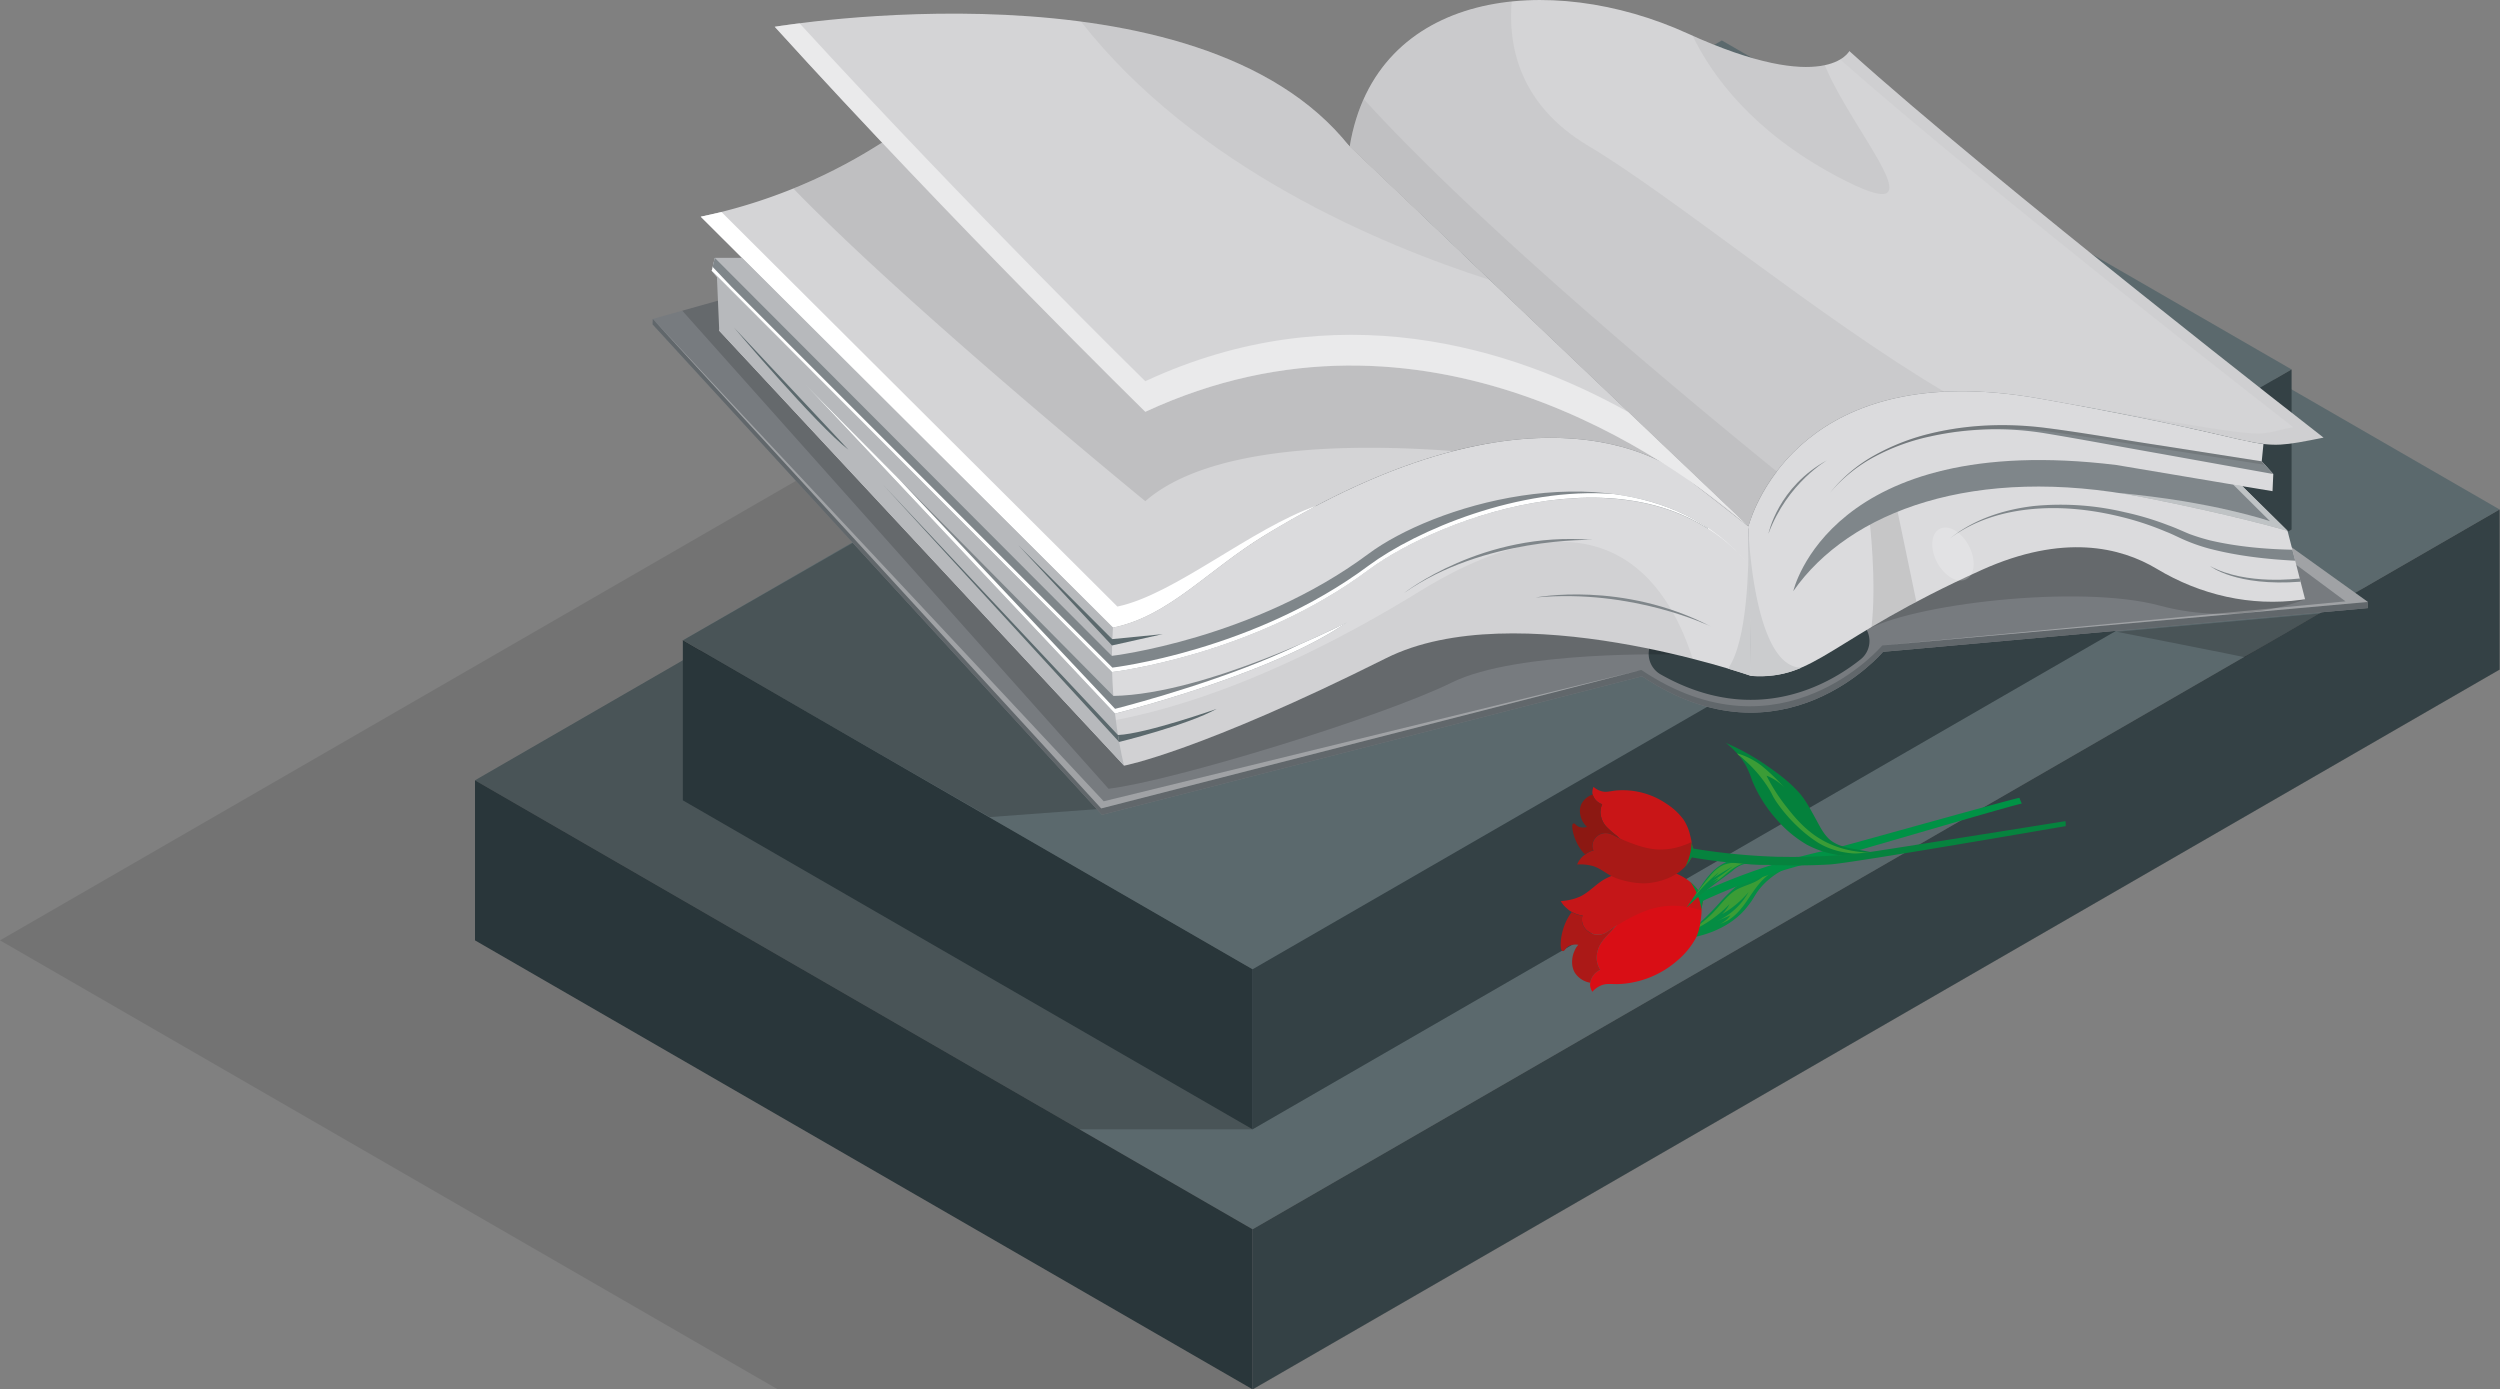 <svg xmlns="http://www.w3.org/2000/svg" viewBox="0 0 1297.9 721.3"><rect x="0" y="0" width="1297.9" height="721.3" fill="#808080" stroke="none"/><defs><style>.cls-1{isolation:isolate;}.cls-2,.cls-28{opacity:0.1;}.cls-2,.cls-5{mix-blend-mode:multiply;}.cls-3{fill:#5b696d;}.cls-4{fill:#29363a;}.cls-31,.cls-5{opacity:0.2;}.cls-6{fill:#344145;}.cls-7{fill:#058d43;}.cls-8{fill:#3b9c36;}.cls-9{fill:#d90e15;}.cls-10{fill:#c51618;}.cls-11{fill:#ab1917;}.cls-12{fill:#009245;}.cls-13{fill:#c91517;}.cls-14{fill:#a81916;}.cls-15{fill:#8c1812;}.cls-16{fill:#06833e;}.cls-17{fill:#04813c;}.cls-18{fill:#777b7f;}.cls-19{fill:#61676b;}.cls-20,.cls-25,.cls-30,.cls-31{fill:#fff;}.cls-20{opacity:0.3;}.cls-21,.cls-24,.cls-28{fill:#010101;}.cls-21{opacity:0.15;}.cls-22{fill:#d4d4d6;}.cls-23{fill:#dbdbdd;}.cls-24{opacity:0.05;}.cls-26{fill:#b7b9bc;}.cls-27{fill:#7f868a;}.cls-29,.cls-30{opacity:0.5;}.cls-32{fill:#cbccce;}</style></defs><title>1_14</title><g class="cls-1"><g id="Слой_2" data-name="Слой 2"><g id="Слой_1-2" data-name="Слой 1"><polygon class="cls-2" points="894.1 114.5 647.3 114.5 0 488.2 403.8 721.3 650.6 721.3 1297.9 347.6 894.1 114.5"/><polygon class="cls-3" points="1297.7 264.5 650.3 638.2 246.6 405.1 893.9 31.4 1297.7 264.5"/><polygon class="cls-4" points="650.3 638.2 650.3 721.3 246.6 488.2 246.6 405.1 650.3 638.2"/><polygon class="cls-5" points="650.3 227.2 554.7 227.2 246.6 405.1 560.4 586.3 650.3 586.3 650.3 227.2"/><polygon class="cls-4" points="650.3 586.3 354.5 415.5 354.5 332.4 650.3 503.2 650.3 586.3"/><polygon class="cls-3" points="650.3 503.2 354.5 332.4 893.9 21 1189.7 191.8 650.3 503.2"/><polygon class="cls-6" points="1297.7 347.6 650.3 721.3 650.3 638.2 1297.7 264.5 1297.7 347.6"/><polygon class="cls-6" points="650.3 503.2 650.3 586.3 1189.7 274.9 1189.7 191.8 650.3 503.2"/><polygon class="cls-3" points="956.4 163.7 663.7 332.7 663.7 341.6 963.6 168.5 956.4 163.7"/><polygon class="cls-5" points="562.8 339.6 448.2 278.7 354.3 332.6 513.8 424.2 571.7 419.9 562.8 339.6"/><path class="cls-7" d="M915.6,459.1a40.6,40.6,0,0,1,12.4-8.6,29.9,29.9,0,0,1,3.8-1.5,37,37,0,0,1,5.5-1.4l2.4-.2,1.7-.3,1.5-.4h-8.1l-4,.4-2.2.4a56.3,56.3,0,0,0-15,4.5h-.1l-1.3.7-.6.3-.5.3-.5.2-.9.6-1.4.9c-1.7,1.1-3.1,2.2-4.5,3.3a81.2,81.2,0,0,0-10.9,10.2,127,127,0,0,1-9.6,9.8,42.8,42.8,0,0,1-7.8,5.6h-.1l-.3.2-1.5.7h-.1a27.2,27.2,0,0,1-8.9,2.3,45.3,45.3,0,0,0,12.2-.1c2.9-.4,21-3.3,31.1-17.3C910.8,466.2,911.2,463.7,915.6,459.1Z"/><path class="cls-8" d="M902.6,465.4a40.5,40.5,0,0,0,5.1-4.4,18.4,18.4,0,0,0-11.5,8A30.9,30.9,0,0,0,902.6,465.4Zm15.1-10.9a19.2,19.2,0,0,1,3.5-2.3,23,23,0,0,1,10.5-3.2h.1a37,37,0,0,1,5.5-1.4c1.8-.3,3.6-.5,5.4-.9h-.4a99.7,99.7,0,0,0-10.9.7h-.6l-2.2.4a56.3,56.3,0,0,0-15,4.5h-.1l-5.2,3,9.5-2.4a15,15,0,0,0-2.4,2c-3.8,3.8-9.6,4.5-14.2,7.2s-8.3,8.2-12.4,12.3a56.5,56.5,0,0,1-13.3,9.8h-.1l-1.9,1h.1a65.5,65.5,0,0,0,24.3-15.8,19.7,19.7,0,0,1-3.9,5.2,51,51,0,0,0,13.8-11.5,35.3,35.3,0,0,1-16.4,15.1l7-3a13.2,13.2,0,0,1-5.3,4.4c5.7-1.7,10-6.4,13.4-11.3S913,458.2,917.7,454.5Z"/><path class="cls-9" d="M840.3,510.9a49.5,49.5,0,0,0,30.6-12.3,41.2,41.2,0,0,0,9.4-11.4,27.2,27.2,0,0,0,2.5-8.4c.1-.6.8-5.5.5-6.6s-.1-.3-.2-.3l-.5-.2a45.8,45.8,0,0,0-24-1.5,41.8,41.8,0,0,0-14.8,6.5,23.2,23.2,0,0,0-4.8,4,12.9,12.9,0,0,0-1.6,1.7c-2,2.3-4.2,4.3-5.9,6.8a14.1,14.1,0,0,0-2.5,9.3,11.8,11.8,0,0,0,1.8,5,8.9,8.9,0,0,0-5.2,6.7,2.2,2.2,0,0,0-.1.8,7.2,7.2,0,0,0,1.2,3.9,12.2,12.2,0,0,1,4.3-3.2C833.9,510.4,836.2,511,840.3,510.9Z"/><path class="cls-10" d="M833.7,484.2c1.5-.8,2.8-2,4.3-2.9l1-.6,4.1-2.4c5.7-3.2,11.8-6.2,18.3-7.4a41.8,41.8,0,0,1,16.9.4,39.4,39.4,0,0,1,4.9,1.4,4.3,4.3,0,0,1,.1-.5c.3-1.9.7-3.7,1.1-5.6a32.6,32.6,0,0,0-3.8-5.7c-10.4-12-28.4-10.5-30.7-10.1a56.4,56.4,0,0,0-16.4,5.4c-4.9,2.6-8.4,7.1-13.5,9.4l-2.1.8a30.2,30.2,0,0,1-7.6,1.4,12.7,12.7,0,0,0,3.3,3.9,8.1,8.1,0,0,0,2.4,1.7,15.1,15.1,0,0,0,4.1,1.6l1.5.2h0a7.5,7.5,0,0,0,3.2,8.5A8.4,8.4,0,0,0,833.7,484.2Z"/><path class="cls-11" d="M825.6,510.2a8.9,8.9,0,0,1,5.2-6.7,11.8,11.8,0,0,1-1.8-5,14.1,14.1,0,0,1,2.5-9.3c1.7-2.5,3.9-4.5,5.9-6.8a12.9,12.9,0,0,1,1.6-1.7l-1,.6c-1.5.9-2.8,2.1-4.3,2.9a8.4,8.4,0,0,1-8.9-.4,7.5,7.5,0,0,1-3.2-8.5h0l-1.5-.2a15.1,15.1,0,0,1-4.1-1.6,25.5,25.5,0,0,0-3.1,5.2c-3.1,6.9-3.2,14.5-1.8,15s1.3-1.7,3.9-2.8a8.6,8.6,0,0,1,4.4-.4,10,10,0,0,0-2.1,3.5c-.4.7-2.5,6.2.3,11A11.9,11.9,0,0,0,825.6,510.2Z"/><path class="cls-12" d="M882.1,466.8a33.5,33.5,0,0,0-4.5-8.9,28.3,28.3,0,0,1,3,3,32.6,32.6,0,0,1,3.8,5.7c-.4,1.9-.8,3.7-1.1,5.6,0,.1.1.5.1.8A31.3,31.3,0,0,0,882.1,466.8Z"/><path class="cls-12" d="M1048.4,414.2c.5,1.4.7,1.6,1.2,3-5,.8-93.7,27.1-98.8,28.2A318.5,318.5,0,0,0,883,468.2l-1.9-4a323.3,323.3,0,0,1,68.7-23.1C954.8,440,1043.6,415,1048.4,414.2Z"/><path class="cls-7" d="M916,448.9h1.8l-.3-.2a22.1,22.1,0,0,0-11-3.2h-3.4l-1.2.2a30.8,30.8,0,0,0-3.9,1.1l-1,.4a25.5,25.5,0,0,0-7.9,5.3,47.9,47.9,0,0,0-5.7,7.1c-1.2,1.7-2.3,3.5-3.5,5.3h0l-.5.7-.3.4h0c-1.1,1.8-2.3,3.5-3.6,5.3,1.4-1.4,3.4-3.3,5.8-5.4s9.3-7.2,17-12.9c2.4-1.8,3.2-3.1,7.2-4.4a15.8,15.8,0,0,1,3.8-.5,18.2,18.2,0,0,1,4,.2Z"/><path class="cls-8" d="M909,447a9,9,0,0,0-2.3.2,39.4,39.4,0,0,1-6.1.6,23,23,0,0,0-5.1,1c-4.1,1.5-6.7,4.7-9.1,7.7a98.4,98.4,0,0,0-6.5,8.7h0l-.5.7-.3.5h0a77.9,77.9,0,0,1,13.3-13.6,39.7,39.7,0,0,1-2.8,3c3.3-2.1,6.6-4.1,10-6-3.7,3-7.6,5.7-11.5,8.3a27.8,27.8,0,0,1,4.2-2.2,14.3,14.3,0,0,1-3.2,2.8c3.2-1.6,5.8-4.1,8.7-6.4a25.4,25.4,0,0,1,7.2-4.1,18.6,18.6,0,0,1,3.4-.6,14,14,0,0,1,2.9,0,18.1,18.1,0,0,1,4.7,1.3h1.8l-.3-.2a22.1,22.1,0,0,0-11-3.2h-.1a34.2,34.2,0,0,0-4.5.4A33.8,33.8,0,0,1,909,447Zm-13.7,2.6a10,10,0,0,0-4,3l4.6-2,4.1-1.9A12.5,12.5,0,0,0,895.3,449.6Z"/><path class="cls-13" d="M838.9,410.4a40.3,40.3,0,0,1,26.3,6.9,33.5,33.5,0,0,1,8.9,8.3,26.3,26.3,0,0,1,3,6.6c.1.5,1.2,4.4,1.1,5.4a.3.3,0,0,0-.1.2l-.5.3a36.9,36.9,0,0,1-19.5,3.7,36.2,36.2,0,0,1-12.8-3.7,40.8,40.8,0,0,1-4.4-2.8,8.6,8.6,0,0,1-1.4-1.3,51.7,51.7,0,0,1-5.6-4.9,11.9,11.9,0,0,1-3-7.3,10.6,10.6,0,0,1,.9-4.3,7.4,7.4,0,0,1-4.9-5,6.4,6.4,0,0,1-.2-.7,7.2,7.2,0,0,1,.6-3.3,10,10,0,0,0,3.9,2.2C833.7,411.5,835.5,410.8,838.9,410.4Z"/><path class="cls-14" d="M836.2,433c1.4.5,2.6,1.3,3.9,1.9l.8.4,3.6,1.5c5.1,2,10.4,3.9,15.9,4.2a34.5,34.5,0,0,0,13.8-2.2,25.4,25.4,0,0,0,3.8-1.6c.1.1.1.3.2.4l1.4,4.5a20.9,20.9,0,0,1-2.5,5c-7.2,10.9-22.1,11.6-24,11.5a45.2,45.2,0,0,1-14.1-2.7c-4.3-1.6-7.6-4.9-12-6.3l-1.8-.4a25.7,25.7,0,0,0-6.4-.4,11.7,11.7,0,0,1,2.2-3.5,9.5,9.5,0,0,1,1.9-1.6,11.4,11.4,0,0,1,3.2-1.8l1.2-.3h0a6.5,6.5,0,0,1-.6-2.1,6.7,6.7,0,0,1,2.3-5.2A7,7,0,0,1,836.2,433Z"/><path class="cls-15" d="M826.9,412.5a7.4,7.4,0,0,0,4.9,5,10.6,10.6,0,0,0-.9,4.3,11.9,11.9,0,0,0,3,7.3,51.7,51.7,0,0,0,5.6,4.9,8.6,8.6,0,0,0,1.4,1.3l-.8-.4c-1.3-.6-2.5-1.4-3.9-1.9a7,7,0,0,0-7.2,1.2,6.7,6.7,0,0,0-2.3,5.2,6.5,6.5,0,0,0,.6,2.1h0l-1.2.3a11.4,11.4,0,0,0-3.2,1.8,25.3,25.3,0,0,1-3.1-3.9c-3.3-5.4-4.2-11.6-3.1-12.1s1.3,1.2,3.5,1.8a6.5,6.5,0,0,0,3.7-.1,12.3,12.3,0,0,1-2.1-2.6c-.4-.6-2.7-4.9-.9-9.1A10,10,0,0,1,826.9,412.5Z"/><path class="cls-16" d="M877.7,442.1a29.4,29.4,0,0,1-2.7,7.8,29.2,29.2,0,0,0,2.1-2.8,20.9,20.9,0,0,0,2.5-5c-.5-1.5-1-3-1.4-4.5a2.3,2.3,0,0,0-.1-.7A18.8,18.8,0,0,1,877.7,442.1Z"/><path class="cls-17" d="M896,385.7a119,119,0,0,1,19.2,10.4c6.6,4.5,13.4,9.3,18.8,15.4,3.3,3.7,5.8,8.5,8.2,12.8s3.9,7.7,6.9,10.8,7.9,4.7,12.6,5.5,15.4,2.9,15.4,2.9c-2.7.1-5.4.6-8.1.8a54.7,54.7,0,0,1-13.9-.3,50.5,50.5,0,0,1-17.1-5.5,61.8,61.8,0,0,1-14.8-12.1,71.8,71.8,0,0,1-13.5-21,50.3,50.3,0,0,0-3.5-8.3,48.9,48.9,0,0,0-3.5-5l-.4-.4-.5-.6A45.3,45.3,0,0,0,896,385.7Z"/><path class="cls-8" d="M917.1,402.7a25.1,25.1,0,0,1,9.4,6.3,108.7,108.7,0,0,0-12-11.5,38,38,0,0,0-12.7-6.4l.5.6.4.4a21.7,21.7,0,0,1,2.9,2.4,67.1,67.1,0,0,1,12.5,14.6c2.4,3.9,1.6,3.2,3.8,6.7a80.1,80.1,0,0,0,12.5,14.4,67,67,0,0,0,9.5,7.3c11.6,7.1,25.5,6.1,32.9,5-7.7.5-21.3.1-33.6-8.1-7.4-4.9-12.5-11.4-15.8-15.6A92.3,92.3,0,0,1,917.1,402.7Z"/><path class="cls-16" d="M878.2,440.4a332.1,332.1,0,0,0,44.4,4.4H924c8.6.2,17.1,0,25.7-.5l5.4-.3,8.5-.8,5.9-.7c4.6-.5,102.8-16.2,102.8-16.2a11.3,11.3,0,0,1,.1,2.6c-.3,0-110.8,19.2-122.5,19.9-8.7.5-17.4.6-26.2.4h-1.4l-4.5-.2h-4.5l-4-.2-4.3-.4-4.4-.4-3.6-.3q-9.7-1-19.5-2.7Z"/><path class="cls-18" d="M1097.3,217.9l132,94.6v3.2L977.6,338.4S925.4,400,852.5,351.1L572.1,423,338.8,168.4v-2.8l37.4-10.5,561.5-2.7Z"/><path class="cls-19" d="M338.9,165.6,571.7,419.7l280.4-71.9c72.9,48.9,125.1-12.7,125.1-12.7l252.1-22.6-132-94.6,132,94.6v3.2L977.6,338.4S925.4,400,852.5,351.1L572.1,423,338.8,168.4Z"/><polygon class="cls-20" points="1184.7 287.7 1155.6 260.7 1156.3 260.2 1229.3 312.5 977.2 335.1 1217.7 312.2 1184.7 287.7"/><path class="cls-6" d="M967.2,324l1.5,2.3a12.2,12.2,0,0,1-2.6,15.9c-16.1,12.9-54.8,35.8-104,7.9a12.3,12.3,0,0,1-5.8-13.7l3.7-13.8Z"/><path class="cls-21" d="M376.3,155.1l243.2-1.2L829.2,258.4l40.6,81.4s-82.2-2.2-116,14.5c-36.5,18-144.7,51.1-178.3,55.2L354.2,161.3Z"/><path class="cls-21" d="M1196.7,311.1s-33.6,14.6-75.5,3.3S991,313.7,968,327.7s-6.4-25.1-6.4-25.1l93.1-36.9,99.1,16Z"/><path class="cls-22" d="M454.6,76.1c160.8-99.2,246.1,0,246.1,0l207,197.2-30.7-24s-67.2-64.8-219.7,28.1c-30.9,18.8-50.1,42.3-79.5,48.4l-214-213.3A280.1,280.1,0,0,0,454.6,76.1Z"/><path class="cls-23" d="M379.1,151.7l-9.6-11.1,1.6-6.7h14.2L577.8,325.8c29.4-6.1,48.6-29.6,79.5-48.4C809.8,184.5,877,249.3,877,249.3l30.7,24,1.4,77.6s-122.3-42.8-189.5-9.2c-96.9,48.5-136,55.8-136,55.8L373.4,171.7Z"/><path class="cls-24" d="M737.2,306.9c92.8-57.1,128.2-6.8,141.6,35.2-40.7-10.4-113-23.5-159.2-.4-96.9,48.5-136,55.8-136,55.8L564,376.3C600.2,371.6,658.4,355.4,737.2,306.9Z"/><path class="cls-22" d="M700.7,76.1C714-5,804.2-15.4,876.2,17.4s83.9,9.1,83.9,9.1c74.2,67.1,246.2,200.7,246.2,200.7-42,8.4-16.8,2.8-147.6-20.3-122.1-21.6-148.2,56.1-151,66.4Z"/><path class="cls-25" d="M374.6,110.1,580.1,314.9c29.5-6.1,69.4-40.5,103.5-52.4-8.4,4.4-17.2,9.4-26.3,14.9-30.9,18.8-50.1,42.3-79.5,48.4l-214-213.3Z"/><path class="cls-26" d="M373.4,171.7l-1.2-28-2.7-3.1,1.6-6.7h14.2L577.8,325.8c-2.7,40.4,5.8,71.7,5.8,71.7Z"/><path class="cls-27" d="M371.1,133.9,577.2,340.5s73.6-8.6,133.3-53c33.2-24.7,119.4-51.2,176.2-13.4v.4c-56.8-36.3-143.1-3.3-176.3,21.4-59.7,44.5-133.2,53-133.2,53L369.5,140.6Z"/><path class="cls-25" d="M370,138.6l9.8,10.3L577.5,346.6s73.5-8.6,133.1-53c24.6-18.2,78.2-41.1,127.4-37.1,26,3.5,50.8,14.1,69.4,36-53.8-63.2-159.3-24.5-196.9,3.4-59.7,44.5-133.2,53-133.2,53L369.5,140.6Z"/><path class="cls-23" d="M907.7,273.3c2.8-10.3,28.9-88,151-66.4,80.8,14.3,102.1,21.8,116.4,23.6l-.9,9,6,6.6-.4,8.9-15.7-2.6,23.5,23.2,9.1,35.5-2.1.3c-26.1,3.6-52.3-2.5-74.9-16.1-18.7-11.2-48.5-18.5-90.9.6-80.2,36.2-85.8,57.1-119.7,55l-1.4-76.1-.3-1.7Z"/><path class="cls-24" d="M784.8.8c-1.9,22.7,3.8,53.4,39.6,74.8,44.2,26.3,119.6,89,185,127.8-80.1,4.1-99.3,61.2-101.7,69.9L700.7,76.1C708.6,28.4,743.1,5.1,784.8.8Z"/><path class="cls-24" d="M708,51.4C767.1,116.6,873.7,205.2,922.7,245c-9.9,13-14,24.7-15,28.3L700.7,76.1A100.5,100.5,0,0,1,708,51.4Z"/><path class="cls-28" d="M971.6,325.6c2.8-23.5-1-55.3-1-55.3l13.8-8.3,10.5,50.4C985.9,317.2,978.2,321.6,971.6,325.6Z"/><g class="cls-29"><path class="cls-24" d="M1190.6,221.8S1034.2,100.4,955.4,30.9c3.6-2.2,4.7-4.4,4.7-4.4,74.2,67.1,246.2,200.7,246.2,200.7-42,8.4-16.8,2.8-147.6-20.3C1189.5,230,1166.4,226.1,1190.6,221.8Z"/></g><path class="cls-27" d="M1187.6,275.6s-26.4-7.9-75.2-17.5c-87-17-152.3,7.1-181.4,48.8,0,0,18.9-83.6,167.7-65.5l65.4,11Z"/><g class="cls-29"><path class="cls-25" d="M1178.5,270.6l-19.2-19.1,4.8.9,23.5,23.2s-26.4-7.9-75.2-17.5c-4.5-.9-8.8-1.6-13.2-2.2h.4C1149.1,260.4,1178.5,270.6,1178.5,270.6Z"/></g><path class="cls-27" d="M578,361.3c48.7-.9,121.1-38.1,121.1-38.1-35.2,24.5-105.6,43.5-120.2,47.3L418.4,199.9Z"/><path class="cls-25" d="M578.9,368c11.7-3,59.2-15.8,95.8-33.4,14.7-6.4,24.4-11.4,24.4-11.4-35.2,24.5-105.6,43.5-120.2,47.3L418.4,199.9l48.2,48.7Z"/><polygon class="cls-3" points="580.4 381.6 458.6 251.8 581 385.2 580.4 381.6"/><path class="cls-3" d="M581,385.2s35.4-8.7,50.7-17.2c0,0-36.5,12.9-51.3,13.6Z"/><path class="cls-3" d="M440.5,233.5,381,170S423.9,220.7,440.5,233.5Z"/><path class="cls-27" d="M888.1,325.2s-40.5-19.7-90.9-15C797.2,310.2,842.3,301.4,888.1,325.2Z"/><path class="cls-27" d="M826.6,280.3s-56.4-1.5-97.7,27.6C728.9,307.9,769.8,275.5,826.6,280.3Z"/><polygon class="cls-3" points="577.4 331.8 528.6 283 577.3 335.1 603.7 329.2 577.4 331.8"/><path class="cls-27" d="M973.6,236.9a78.1,78.1,0,0,0-23.5,18.9,79.1,79.1,0,0,1,23.2-19.5,114.9,114.9,0,0,1,28.3-11.1c19.8-4.9,40.5-5.6,60.8-3s40,6.2,60.1,9.2l51.7,8.1,6,6.6-58.4-10.5c-19.9-3.5-39.9-7.3-59.8-10.6s-40.4-2.8-60,1.6A109.7,109.7,0,0,0,973.6,236.9Z"/><path class="cls-28" d="M1124.3,233.3c-20-3.1-40-6.4-60.1-9.2a170.9,170.9,0,0,0-38.5-.8,157.2,157.2,0,0,0-23.7,3.3,109.7,109.7,0,0,0-28.4,10.3,78.1,78.1,0,0,0-23.5,18.9,79.1,79.1,0,0,1,23.2-19.5,114.9,114.9,0,0,1,28.3-11.1c19.8-4.9,40.5-5.6,60.8-3s40,6.2,60.1,9.2l51.7,8.1,1.6,1.8Z"/><path class="cls-27" d="M1055.9,262.7a143.6,143.6,0,0,1,47.1,3.2,151.7,151.7,0,0,1,22.7,6.8c3.7,1.3,7.5,3.1,10.9,4.5a107.4,107.4,0,0,0,11,3.4c13.8,3.2,28.3,4.5,42.5,4.8l1.5,5.7c-15.2-.8-30.3-2.5-45.1-6.4a94.4,94.4,0,0,1-11.3-3.9c-3.9-1.6-7.1-3.4-10.8-4.8a150.9,150.9,0,0,0-22.1-7.4c-15-3.8-30.7-5.7-46.3-4.4s-31,5.8-43.6,15.3C1024.7,269.6,1040.3,264.5,1055.9,262.7Z"/><path class="cls-27" d="M1193.9,300.3s-27.7,3.8-46.5-6.4c0,0,13.2,10.7,47,8.1Z"/><path class="cls-27" d="M948.8,238.8s-20.8,11.7-30.7,38.3C918.1,277.1,922.9,252.8,948.8,238.8Z"/><polygon class="cls-20" points="852.1 347.8 573 416 338.9 165.6 571.7 419.7 852.1 347.8"/><path class="cls-28" d="M411.9,97.9a287.3,287.3,0,0,0,42.7-21.8c38.7-23.8,73-36.2,102.8-41.3l161.5,69.3,40.8,28.2L871.1,238.5l-10.2.5c-18.5-8.9-53.3-18.5-106.3-4.8-53-4-126.6-3.2-160,26C594.6,260.2,472.8,160.7,411.9,97.9Z"/><path class="cls-22" d="M700.7,76.1l207,197.2c-40-34.7-167.8-126.9-313.1-59.5,0,0-98.6-96.6-192.4-199.9C402.2,13.9,622.3-23.3,700.7,76.1Z"/><path class="cls-30" d="M594.6,197.9c99.2-46.1,190.2-17.7,250.7,16l62.4,59.4c-40-34.7-167.8-126.9-313.1-59.5,0,0-98.6-96.6-192.4-199.9,0,0,4.7-.8,12.9-1.8C504.8,109.9,594.6,197.9,594.6,197.9Z"/><path class="cls-24" d="M561.2,11.2c53.7,7.1,108.1,25,139.5,64.9l72.6,69.2C716.6,127.1,620.4,86.8,561.2,11.2Z"/><path class="cls-24" d="M878.7,18.5c36.8,16.4,57.4,17.8,68.7,15.4,14.6,35.7,63.9,88.3,6.1,57.6C909.8,68.2,888.8,39.3,878.7,18.5Z"/><path class="cls-31" d="M1007.6,274.3c4.8-1.9,11.5,2.6,15,10s2.4,14.9-2.4,16.7-11.5-2.6-15-10S1002.8,276.2,1007.6,274.3Z"/><path class="cls-32" d="M935.3,346.6a53.7,53.7,0,0,1-26.2,4.3l-1.4-76.1s2.6,71.9,27.6,71.8Z"/><path class="cls-32" d="M907.8,278.8l1.3,72.1s-4.4-1.5-12-3.8C907.3,333.1,907.9,293.3,907.8,278.8Z"/><path class="cls-5" d="M1098.9,328s68,13.3,66.6,13.3,38.9-22.8,38.9-22.8Z"/></g></g></g></svg>